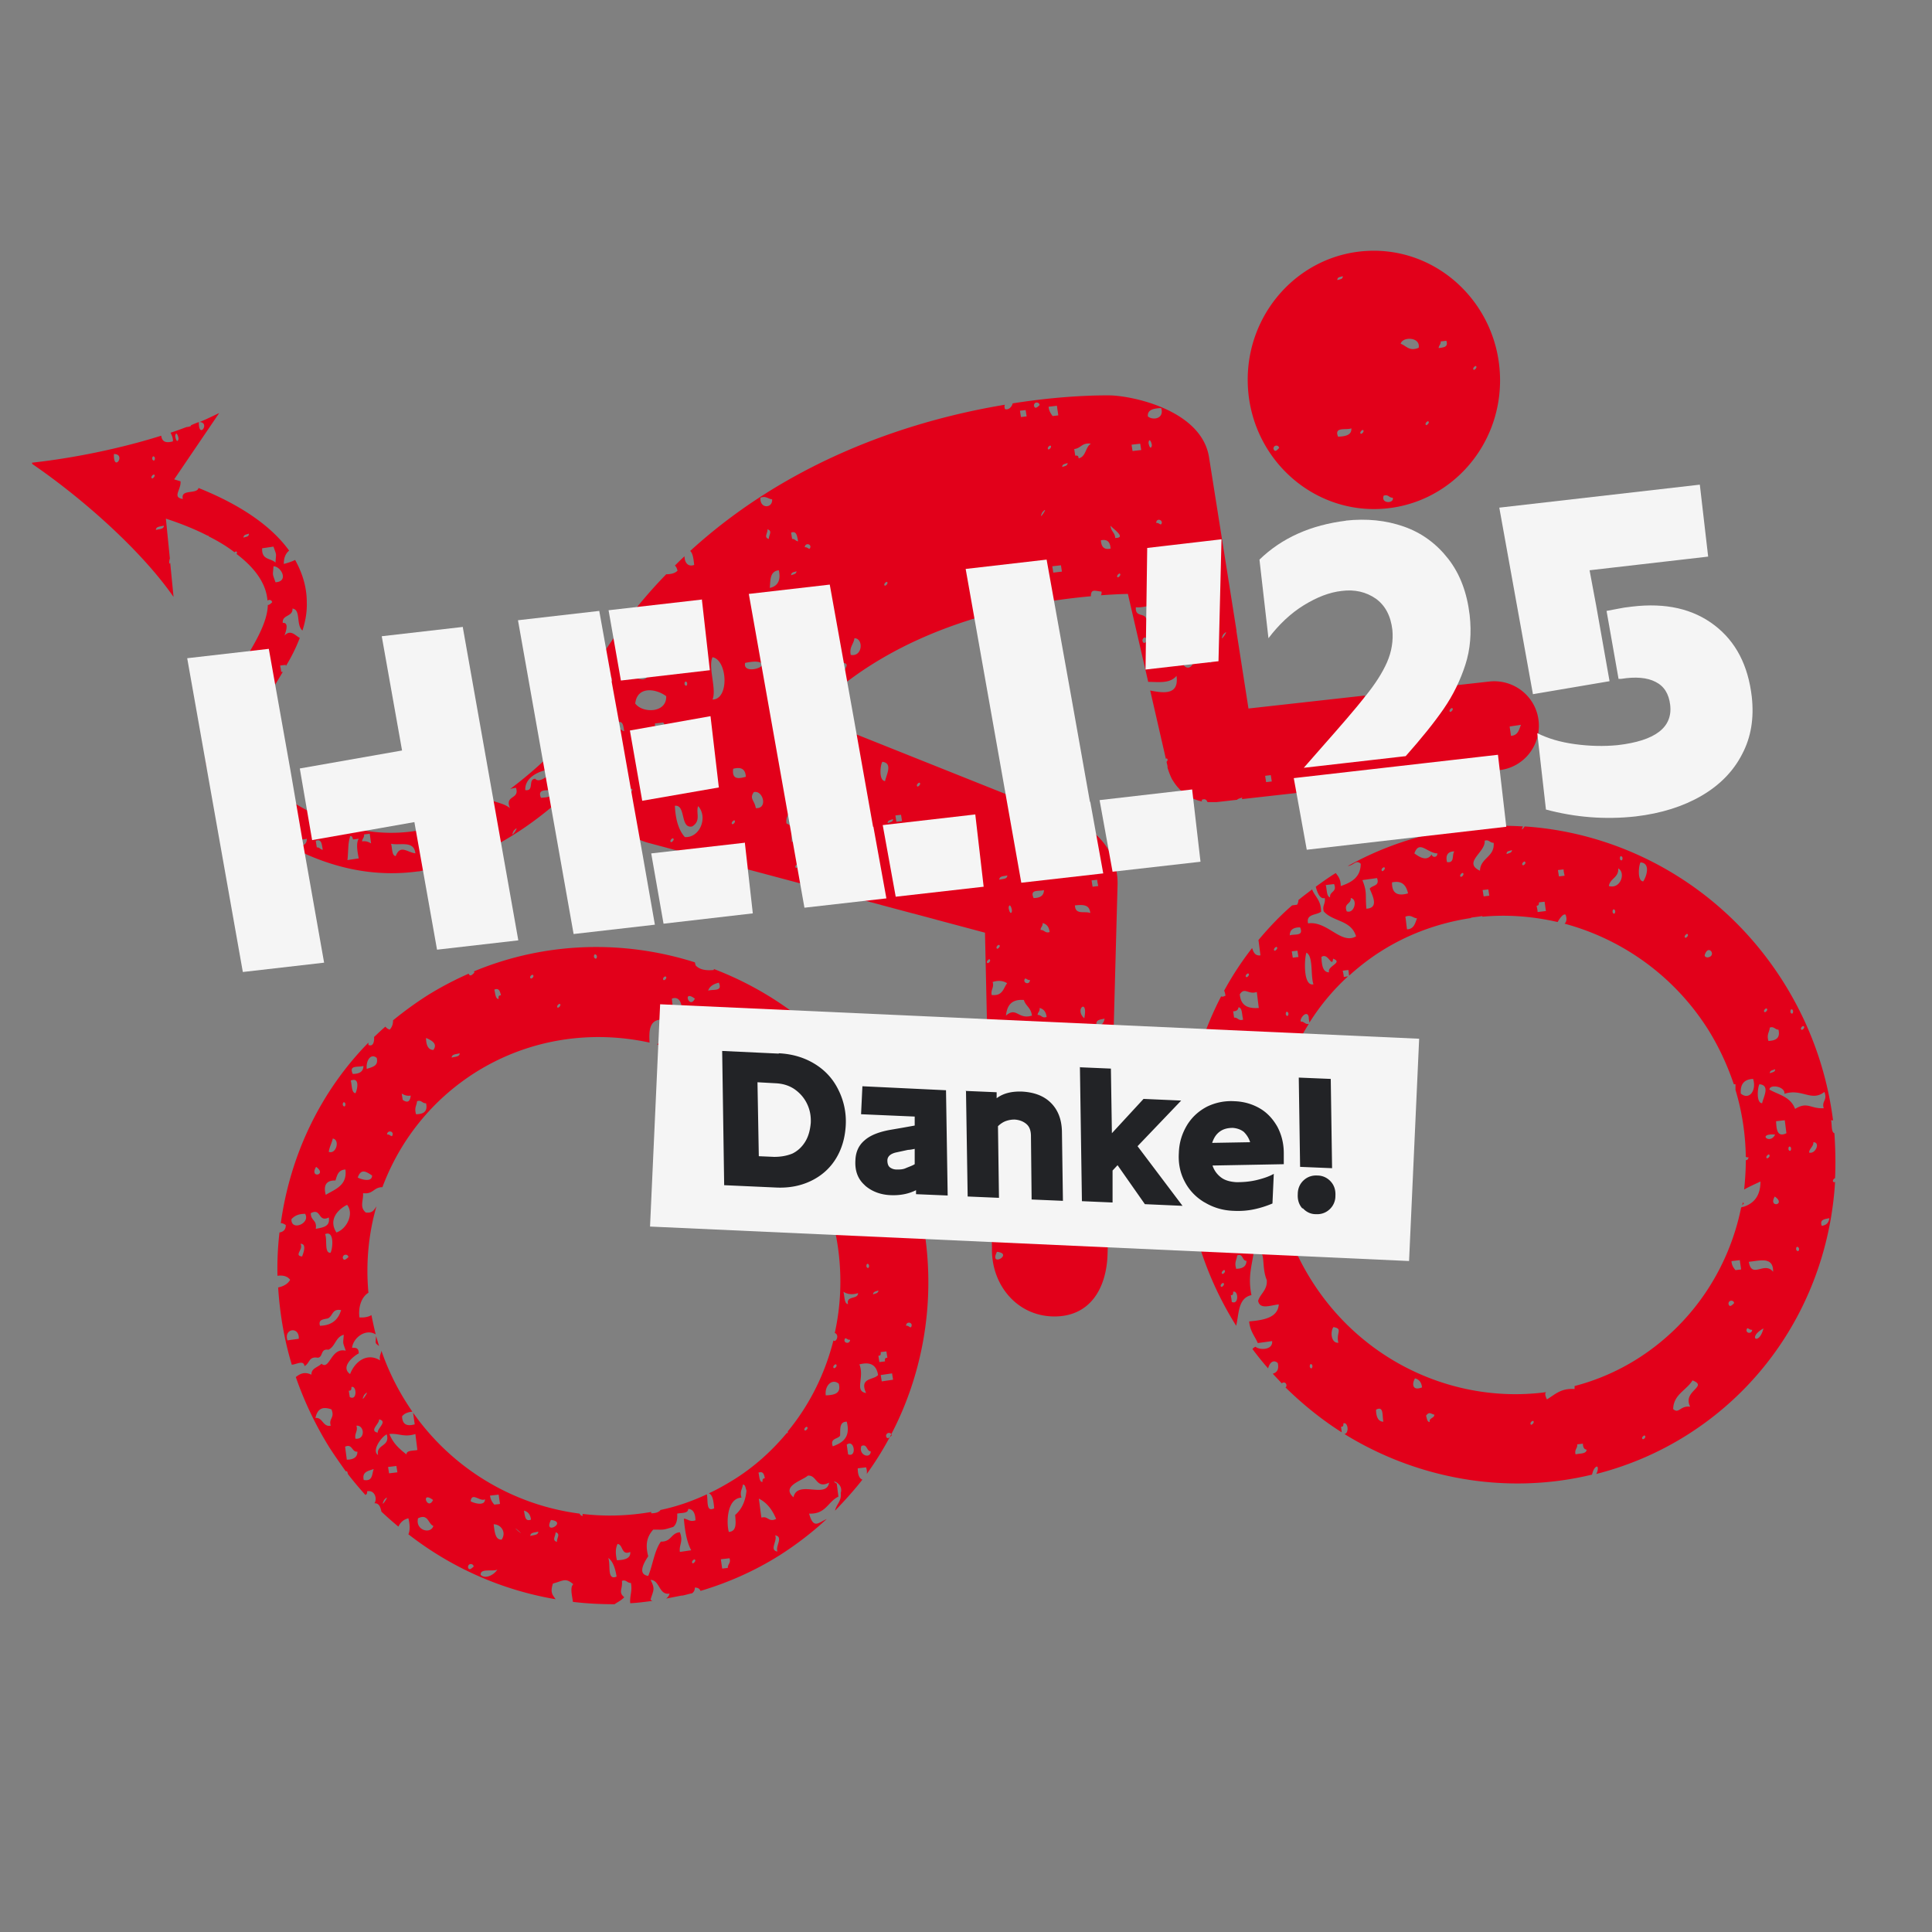 <?xml version="1.0" encoding="UTF-8"?>
<svg xmlns="http://www.w3.org/2000/svg" xmlns:v="https://vecta.io/nano" viewBox="0 0 580 580">
  <rect x="0" y="0" width="580" height="580" fill="#808080" stroke="none"/>
  <g fill="#e2001a">
    <path d="M263.5 331.5c-2.4-3.8-4.9-7.3-7.7-10.6h-.2v-.3c-11.3-13.7-25.6-23.7-41.3-29.7v.3c-2.2.2-4.1 0-5.4-1.3-.2-.4-.2-.7-.3-1-21.4-6.8-44.9-6.2-66.3 2.7 0 .1.1.2.1.4-.7.7-1.3 1.3-1.7.3-4.3 1.9-8.5 4.1-12.5 6.6-3.6 2.3-7 4.8-10.2 7.4 0 1-.2 1.9-1 2.8-.6-.2-1-.5-1.3-.9-1.2 1-2.3 2.1-3.4 3.1.1 1.5-.3 3-1.7 2.4v-.7c-14.6 14.9-23.5 34-26.3 54.2.5 0 1 .2 1.5.6 0 1.3-.7 2-1.9 2.2a93.58 93.58 0 0 0-.6 13c1.4-.2 2.9 0 3.8 1.2-.7 1.3-2.1 2-3.6 2.3.5 7.8 1.8 15.6 4.1 23.2 1.4-.1 3.6-1.5 3.8.4 1.6-.7 1.2-3 4-2.5 1.7-.2.7-2.8 3.2-2.4 2.1-1 2.1-3.8 4.6-4.5-.2 3-.4 1.9.6 4.8-4.5-1.1-4.8 6-7.3 3.9-1 1.1-3.1 1.3-3 3.3-2.1-1-3.4-.3-4.7.7 2.5 7.2 5.8 14.2 10 21 1.6 2.5 3.3 4.9 5 7.3h.4l.3.9c1.7 2.2 3.4 4.2 5.2 6.2.4-.2.6-.5.5-1.1 2.4-.5 3.1 2.4 2.2 3.6 1.3-.1 1.8 1 2.1 2.5a102.83 102.83 0 0 0 5.1 4.5c.6-1.2 1.4-2.1 3-2.5.5 2 .5 3.7 0 4.8 13.1 10.2 28.3 16.8 44.2 19.5-.9-1.3-1.7-2-.8-4.7 3.2-.9 3.8-1.8 6.1.2-1 .9-.4 3.2-.1 5.3 4.2.5 8.3.7 12.5.7 1-.7 2.1-1.2 2.9-2.1-1.9-1.6-.4-2.4-.7-4.9 1.3-.5 1.6.7 2.7.6.5 2.5-.4 3.8-.2 6.1 2.2-.1 4.4-.4 6.7-.7-.2 0-.4-.2-.6-.4.8-2.7 1.5-3.1 0-5.9 2.8 0 2.5 4.7 5.7 4.1-.1.6-.5 1.1-1 1.5l4.6-.9h.3c1-.2 1.9-.5 2.9-.7.5-.4.8-.9.8-1.7 1.1 0 1.5.5 1.7 1 8.1-2.4 16.1-5.9 23.6-10.6 5.2-3.3 10-7 14.3-11-2.6 1.2-4 3.1-5.3-1.6 5.1.2 5.6-3.6 8.8-5.1l-.5-3.9c-2.6-1.4 2.2-.4 1.2 2.8.3 2.5-1.3 3.3-1.7 5.3 2.9-3 5.7-6.1 8.2-9.3-1-.4-1.4-1.6-1.4-3.4l2.5-.3c.3.9.3 1.5.2 2 22.8-31.5 25.4-75.5 2.9-111.2zM89.7 401.9c-1.1.2-2.3.3-3.4.5-1.2-3.6 3.6-4.3 3.4-.5zm9.6 26.1c-2.4.5-2.4-2.6-4.6-2.3.6-2.9 2.2-3.5 4.8-2.6 1.1 2.6-.9 2.7-.2 4.9zm155-97.1c2.1-.9 3.1 0 3 2.5-.9-.9-3.2 0-3-2.5zm-.8 6.9c2.6-.3 5.5-1.3 5.5 2.2-2.1-.1-1.6 2-4.1 1.6-.1-1.8-1.3-1.9-1.4-3.8zm10.9 68.1l1.7-.2.3 1.9c-.8 0-.8.5-.7 1.1l-1.7.2-.3-1.9c.8 0 .7-.5.7-1.1zm-4.3-25.8c0-1.1.8-.7.8-.1 0 1.1-.8.6-.8.1zm2 8.5c0-.9.9-.9 1.6-1.2 0 .9-1 .9-1.6 1.2zm-16.5-71.2c.7 0 .7-.5.7-1.1 1.6-.6 1.8 4.2-.5 3l-.3-1.9zm2 8.5l2.5-.3c.2 2.5-.7 3.9-2.9 4.3-.3-1.7.8-2.2.3-4zm7 65.6c-1.2-.1-1-2.3-1.4-3.7 1.1.7 2.5 1 4.4.4 0 2-3.7.7-3 3.3zM246 333c-1.5 0-2.2-1.4-2.2-3.6 1.8.4 3.8 1.4 2.2 3.6zm-5.5-2.2c-.7-2 1-2 2.3-2.3-.2 1.3-.8 2.2-2.3 2.3zm3.2 4.5l.3 1.9-1.7.2-.3-1.9 1.7-.2zm-1.8 6.1c-2.7 3.8-4.7-2 0 0h0zm-.5-16.6c0-.8.7-1.1.6-2 .7 0 1 .8 1.8.7 0 .8-.7 1.1-.6 2.1-.7-.1-1-.9-1.8-.8zm-4.9-17c.5.4-.5 1.3-.7 1-.5-.4.4-1.3.7-1zm.2 7.9c2.7-.3 6.4-1.9 6.3 2.1-2.3.2-1.5 1.8-3.4.5 0-2.4-3.8 1-2.9-2.5zm-2.1 10c.7.4 1.5.8 2.7.6.7 3.1-1.6 5.4-3.9 3.4-.2-1.9 2.2-1.5 1.2-4zm-1.8-6.6c.5.4-.5 1.3-.7 1-.5-.4.4-1.3.7-1zm-3.6 11.2c-2-2.8 4.4 4.5 0 0h0zm-5.7-9.9c1.3-.5 1.6.7 2.7.6 0 .8-.7 1.1-.6 2l-1.7.2-.4-2.8zm-7.7-25.4c1.2 2.8-1.7 1.9-3.2 2.4.4-1.3 1.6-2 3.2-2.4zm3.3 25c-1.8-.5-3.9-2.4-2.4-4.6 1.9 0 2.1 2.2 2.4 4.6zm-10.5-20.2c-1.6 3.4-3.9-2.9 0 0h0zm-6.9 0c2.8-1.1 3.5 3 2.4 4.6-1.9 0-2.2-2.2-2.4-4.6zm-1.8-6.6c.5.4-.5 1.3-.7 1-.5-.4.4-1.3.7-1zm-20.7-6.1c0 1.1-.8.7-.9.1 0-1.1.8-.7.9-.1zm-11.1 14.3c.5.4-.5 1.3-.7 1.1-.5-.5.5-1.3.7-1.1zm-8.1-8.7c.5.4-.4 1.3-.7 1-.5-.4.4-1.3.7-1zm-9.6 6.1c-.8 0-.8.5-.7 1.1-1 0-1-1.7-1.3-2.8 1.4-.6 1.7.5 2 1.7zM138 316.2c0 1.1-1.4 1-2.4 1.3 0-1.1 1.5-1 2.4-1.3zm-10.1-4.6c1.6.7 3.6 1.7 2.2 3.6-1.5 0-2.2-1.4-2.2-3.6zm-2.7 19c1.3-.5 1.6.7 2.7.6.6 2.5-.8 3.3-3 3.3-.6-2 .2-2.6.3-3.9zm-4.6-2.3c.7.4 1.5.8 2.7.6-.2 2-1.1 2.2-2.4 1.3l-.3-1.9zm-2.7 12.1c-.2 1.5-.7 0-1.7.2 0-1.2 1.6-1.2 1.7-.2zm-4.8-22.8c.6 2.5-1.4 2.7-3 3.3-.3-2.6 1.3-4.8 3-3.3zm-4 2.4c0 1.7-1.2 2.4-3.2 2.4-1.3-2.8 1.7-1.9 3.2-2.4zm-2.4 8.2c-1.2-.2-1-2.3-1.4-3.8 2.9-1.2 1.9 3 1.4 3.8zm5 24.7c0 2.3-3.7 1-4.3.6 1-2.8 2.5-1.8 4.3-.6zm-8-21.4c0 1.1-.8.6-.8.1 0-1.1.8-.7.8-.1zm-3.8 10.3c2.2.3 1.1 4.8-1.2 4 .2-1.5.9-2.6 1.2-4zm.8 12.6c.5-1.5.8-3.2 3-3.3.6 4.8-3.1 5.9-5.9 7.6-.8-2.9.2-4.4 2.9-4.3zm.3 15.6c-2.4-3.7.2-6.8 3.2-8.3 2.2 2.8-.2 7.3-3.2 8.3zm3.6 7.4c-.7.6-1.4 1.3-1.7.2 0-1.2 1.6-1.2 1.7-.2zm-7-6.9c3-1.3 2.2 4.9 1.6 5.6-1.9.1-.9-4-1.6-5.6zm-2.7-20.2c3.5 2.5-2.2 3.6 0 0h0zm-1.6 13.9c3.2-1.7 2.1 2.9 5.4 1.3.5 2.7-1.7 3-3.9 3.4.4-2.8-1.5-2.3-1.5-4.7zm-2.6 13c-2.6-.3.5-2.1-.5-3.8 2.1-.1.7 3.2.5 3.8zM87.5 366c.9-1 2.1-1.6 4.1-1.6 1.7 2.9-4.3 5.3-4.1 1.6zm8.6 32.1c-.7-2 1-2 2.3-2.3 1.6-.7 1.2-3 4-2.5-.8 2.7-2.6 4.6-6.3 4.7zm8.7 19.4c.7 0 .7-.5.7-1.1 1.6-.6 1.8 4.3-.5 3l-.3-1.9zm-.7 20.6l-.5-3.8c2.2-1 2 1.7 3.7 1.5 0 1.7-1.2 2.4-3.2 2.4zm2.6-6.2c-.3-1.7.8-2.2.3-3.9 2.5-.2 2.7 4.3-.3 3.9zm2.5 12.4c-.6-2.5 1.4-2.7 3-3.3-.6 1.5-.2 3.8-3 3.3zm.1-25.5c2.5-2.7-1.6 3.5 0 0h0zm6.8 11.8c1.1 3.8-3.3 2.9-2.6 6.2-2-1.2.9-5.4 2.6-6.2zm-2.3-4.5c2.7.6-.6 2.7-.4 4-2.7-.6.6-2.7.4-4zm1.5 24.2c2.5-2.7-1.6 3.5 0 0h0zm4-8.3l-2.5.3-.3-1.9 2.5-.3.3 1.9zm2.8-5.3c-2-1.6-4-3.2-5.2-6.2 2.8-.3 4.4 1.1 7.8 0l.6 4.8c-1.3.3-3.3 0-3.3 1.4zm3.4 19.1c3.1-1.5 3 1.7 4.6 2.3-.8 2.6-5.5 1.3-4.6-2.3zm4.5-5.5c-1.6 3.4-3.9-2.9 0 0h0zm10.5 20.2c0-1.3 1.6-1.2 1.7-.2-.7.6-1.4 1.3-1.7.2zm3.8 2.3c-.2-2.1 3.6-.9 5-1.6-.9 1.5-3.5 3-5 1.6zm-3-22.1c.3-2.9 2.8.2 4.3-.6 0 2.3-3.7 1-4.3.6zm9.3 11.5c-1.9.1-2.1-2.2-2.4-4.6 2.2 0 3.9 2.4 2.4 4.6zm-3.5-13.2l2.6-.3.4 2.8-1.7.2c-.6-.7-1.1-1.4-1.3-2.7zm8.4 10.6c-2.7-2.6 2.9 2.3 0 0h0zm1.8-6.1c1.1.3 1.9 1 2.1 2.7-1.8.7-1.8-1.1-2.1-2.7zm1.9 7.6c0-1.1 1.4-1 2.4-1.3 0 1.1-1.4 1-2.4 1.3zm8 1.8c-1.6-.5-.4-1.7-.4-2.9 1.6.5.3 1.7.4 2.9zm-1.8-6.6c5.2.6-2.5 4.9 0 0h0zm17.2 11.4c1.4 1 2.1 3.1 2.5 5.6-3 1.3-1.7-3.6-2.5-5.6zm2.6.7c-.5-2.2-.4-3.7.2-4.9 1.7.2 1.1 3.6 3.8 2.4.2 2.1-1.9 2.4-4 2.5zm22.7.9c-.5-.5.4-1.3.7-1.1.5.4-.5 1.3-.7 1.1zm.9-12.9c-1.7.6-2.3-.4-3.5-.5.3 3.7.9 7.1 2.2 9.5l-3.4.5c-.3-2.2 1.1-3 0-5.9-2.7.2-2.5 2.9-5.7 2.8-2 2.8-2.4 7-3.8 10.3-3.5-.5-1-4.4 0-5.9-1.1-4.1 0-6.3 1.5-8 3.5 0 2.6.2 6-.8 1-.8 1.3-2.2 1.2-4 1.3-.3 3.3 0 3.3-1.4 1.5 0 2.2 1.4 2.2 3.7zm9.7 14.3l-1.7.2-.4-2.8 2.6-.3c.5 1.5-.6 1.7-.5 3zm2.2-15.9c.2 2.5.5 4.9-1.9 5.1-.7-2.2-.8-10.1 3.8-10.3-.6-1.9.3-2.6.4-3.9.8-.1.8 1.1 1.1 1.8-.3 3.1-1.4 5.6-3.4 7.3zm7.9.9c-.3-1.9-.5-3.9-.8-5.8 2.3 1.1 4 3.2 5.2 6.1-2.3 1.1-2.4-1-4.4-.4zm-.9-13.6c1.4-.5 1.7.5 1.9 1.7-.7 0-.7.5-.7 1.1-1 0-.9-1.7-1.2-2.8zm5.7 23.7c-2.6-.5.1-3.2-.7-4.9 2.6.5 0 3.2.7 4.9zm4.8-16.3c-3.8-3.4 2.7-5 4.3-6.5 2.8-.3 2.4 4.1 6.4 2.1-.8 5-9.5-1-10.7 4.4zm4.1-21.1c.5.4-.5 1.3-.7 1-.5-.4.5-1.3.7-1zm7.7 5.8c-.9-2.5 1.5-2.1 2.2-3.2.1-1.9-.3-4.2 2-4.2 1.2 4.7-1.2 6.3-4.2 7.4zm1.8-18.8c.8 3-1.4 3.4-3.9 3.5-.4-2.9 1.9-5.2 3.9-3.5zm-.8-5.8c.5.5-.4 1.3-.7 1.1-.5-.4.4-1.3.7-1.1zm3.6 27l-.4-2.9c2.3-1.8 3.1 4 .4 2.9zm-3.9-36.4c1.4.7.2 3-.5 2.2-2.5 9.9-7.1 19.3-13.7 27.3v.5h-.3c-4.6 5.5-10 10.4-16.4 14.3-2.3 1.4-4.6 2.7-7 3.8 1.2.5 1.4 2.4 1.6 4.5-2.5 1.3-1.8-2.3-2.2-4.2-4.5 2.1-9.1 3.7-13.9 4.7-.5.7-1.5 1-2.8 1v-.4c-6.9 1.2-13.8 1.4-20.6.6v.6c-.4 0-.7-.3-.9-.7-19.4-2.5-37.8-13-50-30.3l.5 3.5c-2.2.6-3.7.2-3.8-2.4.6-.8 1.7-1.3 3.1-1.4-.7-1-1.4-2.1-2.1-3.2-3-4.8-5.4-9.9-7.2-15.1-.1.9-.7 1.5-.4 2.9-3.8-2.4-7.5.2-9 4.1-3-2.1 1-5.4 2.6-6.2 0-1.7-.9-1.7-2-1.7.3-2.9 4-5.9 7.1-4-.5-1.9-.9-3.9-1.3-5.8-.8.5-2 .8-3.6.7-.4-3.3.7-6.2 2.7-7.4-.8-8.8 0-17.6 2.4-25.9-.7.9-1.1 2.1-3.2 1.8-1.9-1.6-.7-3.5-.8-5.8 3.1.4 3.1-1.8 5.8-1.8 5.2-13.9 14.7-26.1 28-34.5 16.1-10.1 34.8-12.7 52.2-8.9-.2-3.6-.1-7.1 4-6.9-.9 3 .5 5.1 1.2 8.3 2.1.6 4.2 1.3 6.2 2.2 0-.5.6-1 .8-.8.4.3 0 .8-.4 1 1.9.8 3.9 1.7 5.7 2.6 0-.1.1-.3.2-.5 1.8-.7 2.8.8 2.7 2.1a73.92 73.92 0 0 1 25.5 24.6c.9 1.4 1.7 2.8 2.5 4.3.6.3 1 .6 1.4.9-.1.3-.3.6-.4.9 7.8 15.5 9.7 32.7 6.2 48.5zm2.8 2.2c.2-1.4.8 0 1.7-.2 0 1.2-1.6 1.2-1.7.2zm5.1 31.7c1.8-.8 1.5 1.6 2.8 1.6 0 2.4-3.8 1.2-2.8-1.6zm1.4-15.9c-3.6-.6-.4-4.6-2-8.6 3.1-.8 5.1 0 5.6 3.2-1.4 1.6-5.7.7-3.6 5.4zm6 12.9c0-1.2 1.6-1.2 1.7-.2-.7.7-1.4 1.4-1.7.2zm2.1-16.9l-3.4.5-.3-1.9 3.4-.5.3 1.9zm-7.5-43c.8-2.4 3.4-3.3 5.5-4.7.4 3.6-1.9 4.6-5.5 4.7zm2-17c0-.8.8-1 .6-2 1.1.3 1.9 1 2.1 2.7-1.3.5-1.6-.7-2.7-.6zM272 398c0-1.2 1.6-1.2 1.7-.2-.2 1.5-.8 0-1.7.2zm-8.4-49.7c-.7-2.6 3-1.4 3-3.4 2.3 1.5-.7 5-3 3.4zm7.7 12.6c-.5-.4.5-1.3.7-1 .5.4-.4 1.3-.7 1z"></path>
    <path d="M9.7 139.3c14.9 10.2 32.6 25.8 42.4 39.9l-1-10.2c-.1 0-.2.2-.3.3 0-.6 0-1.1.2-1.6l-1.2-12c4.3 1.4 8.6 3.1 12.5 5.1h.3v.2c2.8 1.4 5.5 3 7.8 4.8.2-.2.5-.3.6-.2.2.2.2.4 0 .7 5.3 4 8.9 8.7 9.3 14 .5-.4 1.3-.2 1.4.5-.5.5-1 .9-1.3.8-.1 5.6-4.4 12.4-8.5 19-.5.8-1 1.7-1.6 2.5.5-.3 1.3-.5 2.2-.5 0 1.7-1.2 2.4-3.2 2.4v-.5c-7.3 11.9-14.2 27 3 40.1 18.1 13.8 35.5 19.4 53.2 17 .4 0 .8-.1 1.2-.2 4.1-.6 8.1-1.7 12.2-3.1 0-.3-.1-.6-.3-1a4.54 4.54 0 0 1 2.6 0c10.6-4.3 21.2-11.4 31.7-21.6 1.1 2.3 2.5 4.4 4.2 6.3 3.5 5 13.7 10.1 17.8 11.1L295.7 280l2.1 94.6c-.3 10.9 7.3 20.3 18.2 20.6s16.2-8 16.5-18.8l3-110.8c.2-7.6-4.1-14.8-11.2-18.2 0 .4 0 1-.4 1.6l-1.7.2-.3-1.9c.6 0 .7-.2.7-.7l-1.1-.4-78.6-31.4c26.3-27.6 65.4-34.1 84.6-35.8 0-2.3 1.2-1.6 3.2-1.4 0 .5 0 .8-.2 1.1 4.3-.3 7.2-.4 8.1-.4l6.1 26.4c3.1 0 6.5.6 8.5-1.8.8 5.8-3.8 5.2-7.9 4.4l4.7 20.5c.2-.1.3-.2.4 0 .3.3 0 .7-.2.9l.3 1.3v.5c.4 1.2.8 2.4 1.4 3.5a1.44 1.44 0 0 0 .2.3c1.9 3.2 5 5.5 8.7 6.3v-.5c1-.4 1.4 0 1.7.7h2.7l6.2-.7c.3-.4 1-.4 1.5-.7 0 .2 0 .4-.1.5l34.8-3.9c-.2 0-.3 0-.6-.2l-.3-1.9c.7 0 .7-.5.7-1.1 1.3-.5 1.7 2.6.5 3.1l42.2-4.7c7.4-.8 12.6-7.5 11.8-14.8-.8-7.4-7.5-12.6-14.8-11.8l-33.1 3.7c-.7 1.6-2.2 2.4-4.4 2.7-.2-.8 0-1.6.2-2.2l-35 3.9-3.6-23.1v-.3l-8.3-52.4c-2.6-14-23.3-18.1-29.7-18.2-1.4 0-12.8-.2-29.2 2.4-.2 1-1.2 2.1-2.3 1.7-.2-.6-.2-1 0-1.3-26 4.3-63.4 15.5-94.5 43.9.8.7 1 2.4 1.2 4.2-2 .7-2.9-.9-2.9-2.6-1 .9-1.9 1.8-2.9 2.8.4.3.6.8.8 1.5-.7.8-2 1.1-3.4 1.1-7.4 7.6-14.3 16.4-20.5 26.3.2 0 .4.1.7.1 0 .8-.7 1.1-.6 2.1-.4 0-.7-.4-1.1-.6-1.5 2.4-2.9 4.9-4.2 7.4-2.4 4.4-3.7 9-4 13.7-5.9 6.3-11.7 11.4-17.2 15.5.5-.2 1.1-.3 1.8-.4 1.2 3.6-3.5 2.1-1.8 6.1-1.5-1.2-3.5-1.6-5.3-2.2-29.3 18.4-52.2 6.9-68.3-5.4-.4-.3-.8-.6-1.1-.9v.8c-.4 0-1 .2-1.6.2l-.3-1.9h.8c-6.8-6.7-3.9-13 4.5-26.4 1.1-1.7 2.1-3.4 3.1-5.1h-.5c0-.6-.2-1.2-.3-1.9l1.7-.2v.4c1.7-2.8 3.1-5.6 4.2-8.5-1.3-.6-2.7-2.7-4.6-.7.2-.6 1.6-4-.5-3.8-.3-2.5 3.1-1.8 2.9-4.3 2.6.3 1 4.9 3 6.6.9-2.8 1.4-5.6 1.3-8.5 0-4.7-1.4-8.9-3.5-12.7-1 .5-2.2.9-3.4 1.2 0-1.8.5-3.1 1.6-4-6.5-9-17.7-15-27.2-18.8-.5 2-5.5.2-4.7 3.3-3.3-.5-.5-2.7-.7-5.3-.7-.2-1.3-.4-1.9-.6L65.8 124c-1.9.9-3.9 1.9-5.9 2.7 3.3.1-.3 5.4-.2 0-.8.3-1.6.6-2.4 1v.2c-.5.2-1 .3-1.3.3-1.6.6-3.2 1.2-4.8 1.7.4.8.8 1.7.7 2.6-2.5.7-3.3-.2-3.5-1.7-12.7 4-26.9 6.8-38.8 8.1zm58.6 96.1c-.2-2.4.7-3.9 2.9-4.3.8 3-.2 4.4-2.9 4.3zm231 140.4c5.2.6-2.5 4.9 0 0h0zm28.4-111.5l1.7-.2c0 .7.2 1.3.3 1.9l-1.7.2-.3-1.9zm1.6 43.8c-.7-2 1-2 2.3-2.3-.2 1.2-.8 2.1-2.3 2.3zm-6.6-36.3c2.2-.2 4.4-.4 4.6 2.3-1.6-.7-4.5.7-4.6-2.3zm2.8 33.9c-3.1-2.8 1.3-6.2 0 0h0zm.5 16.6c1.1-.1 2.3-.3 3.4-.5 0 1.1.4 1.7 1.1 1.8-.1 1.9-5.7 2.5-4.5-1.3zm-22.6 12.8c-.5-.7-1.1-1.5-1.2-2.8.7-.9 1.8-1.3 3.3-1.4.6 2.5.2 4.2-2 4.2zm3.6-5.4c-.2 1.5-.9.2-1-.9.2-1.5.9-.2 1 .9zm.8-7c-1.1 1.6-4.4.7-4.6-2.3 1.7-2.4 4.5-.8 4.6 2.3zm8.9 27.2c0-.9.9-.8 1.6-1.2 0 .9-.9.8-1.6 1.2zm1.6-13.8c-1.5.3-2-1-3.5-.5-.2-2.8 3.7-2.8 3.5.5zm.1-11.8c-.5-.4.5-1.3.7-1 .5.4-.4 1.3-.7 1zm-6-45.2c0-.8.7-1 .6-2 1.1.3 1.9 1 2.1 2.7-1.3.5-1.6-.7-2.7-.6zm1-11.9c0 1.7-1.2 2.4-3.1 2.4-1.3-2.8 1.7-1.9 3.1-2.4zm-1.3 35.4c1.1.3 1.9 1 2.1 2.7-1.4.5-1.6-.7-2.7-.6 0-.8.7-1 .6-2zm1 14.5c1.1-.2 2.3-.3 3.4-.5 0 .7.2 1.3.3 1.9l-3.4.5-.3-1.9zm.7 4.8c-.8 0-.7.5-.7 1.1l-1.7.2-.3-1.9c.8 0 .8-.5.7-1.1l1.7-.2.3 1.9zm-4.6-27.7c0 1.3-1.6 1.2-1.7.2.2-1.4.8 0 1.7-.2zm-6.8-31.4c0 1.2-1.4 1-2.4 1.3 0-1.2 1.4-1 2.4-1.3zm1.4 10.6c-.2 1.5-.9.2-1-.9.2-1.5.9-.2 1 .9zm3.6 26.9c.6 1.8 2.1 2.2 2.4 4.6-4.2 1.3-4.6-2.8-7.8 0 .3-2.9 1.5-5 5.4-4.7zm-7.4-16.6c.5.4-.5 1.3-.7 1.1-.5-.5.4-1.3.7-1.1zm2.4 11.4c-1.2 1.5-1.3 4-4.7 3.6-.3-1.7.8-2.2.3-3.9 1.9-.6 3.3-.3 4.4.4zm-5.3-7.1c.5.5-.4 1.3-.7 1.1-.5-.4.5-1.3.7-1.1zm156.1-69.9l3.4-.5c-.6 1.5-.9 3.2-3 3.3-.1-1-.3-1.9-.4-2.9zm-17.2-5.5c.5.4-.5 1.3-.7 1.1-.5-.4.4-1.3.7-1.1zm-8.3-3.8l2.6-.3c0 .6.2 1.3.3 1.9l-2.6.3c0-.6-.2-1.3-.3-1.9zm-12.6 9.5c3 .3 1 2.8.6 4.8-2 0-1.1-4.2-.6-4.8zm-.5 8.9c-.3 1.5-.9.2-1-.8.3-1.6.9-.2 1 .8zm-34.8 5.7l1.7-.2.3 1.9-1.7.2-.3-1.9zm-12.6-42.4c2.6-2.7-1.6 3.5 0 0h0zm-4.2-5.3c0 .9-.9.9-1.6 1.2-.1-.9.9-.9 1.6-1.2zm.9 12.6c.5.4-.5 1.3-.7 1.1-.5-.4.4-1.3.7-1.1zm-19.8-5.2c-.8 1.1-1.4-.3-1-.8.7-1.1 1.4.2 1 .8zm11.4 7.3c-.6-2.5.8-3.3 3-3.3.3 2.6-1.3 4.9-3 3.3zm-6.9-77.4c1 3.2-2.5 3.8-4 2.5-.2-2.1 1.9-2.4 4-2.5zm-3.8 10.4c.2-1.6.9-.2 1 .8-.3 1.5-.9.2-1-.8zm4 23.9c-.2 1.4-.8 0-1.7.2 0-1.3 1.5-1.2 1.7-.2zm.7 11.6c3.6.2 1.2 5.9-1.3 3.1.1-1.3 1.3-1.7 1.3-3.1zm-9.8-34.9l2.6-.3.3 1.9-2.6.3-.3-1.9zm1.3 48.8c4.3.5 12.4-4.6 12.4 2.2-1.6-.6-2.8-2-4.6-2.3-3.1-.1-1.6 3.7-4.7 3.5-.6-1.8-3.4-.3-3.1-3.5zm-7.6-24.5c.6.9 5 3.7 1.4 3.7-.1-1.7-1.3-1.9-1.4-3.7zm2.8 14.4c.5.4-.5 1.3-.7 1.1-.5-.4.5-1.3.7-1.1zm-2.8-7.5c-1.8.4-2.8-.4-2.9-2.5 1.8-.4 2.8.4 2.9 2.5zm-10.9-29.9c2-.2 2.3-2 5-1.6-1.7 1-1.4 3.9-3.7 4.4 0-.8-.4-.9-1-.8l-.3-1.9zm-3.6 5.4c-.1-.9.9-.9 1.6-1.2 0 .9-.9.9-1.6 1.2zm-1.6-18.4c.1 1 .3 1.9.4 2.9l-1.7.2c-.5-.7-1.1-1.5-1.2-2.8l2.6-.3zm-1.9 12c.5.4-.5 1.3-.7 1.1-.5-.4.4-1.3.7-1.1zm3.4 37.8l-2.6.3-.3-1.9 2.6-.3.3 1.9zm-6.7-50c-.7.7-1.4 1.3-1.7.2 0-1.3 1.6-1.2 1.7-.2zm.8 32.2c2.5-2.7-1.6 3.5 0 0h0zm-6.7-30.5l1.7-.2.3 1.9-1.7.2-.3-1.9zm1.6 50.7c.5.5-.5 1.3-.7 1.1-.5-.5.4-1.3.7-1.1zm-41.5.7c.5.4-.5 1.3-.7 1.1-.5-.4.5-1.3.7-1.1zm-9.8 16.9c2.8 0 2.5 5.7-1.1 5-.5-2.4.9-3.2 1.1-5zm-3.4 7.4c2.6.3-.5 2.2.5 3.8-2.2.1-.7-3.2-.5-3.8zm-9.8-34.9c-.2 1.4-.8 0-1.7.2 0-1.2 1.6-1.2 1.7-.2zm3.3 44.5l-1.7.2-.3-1.9 1.7-.2.3 1.9zm-9.1-48.7c1.7-.7 1.8 1.2 2.1 2.6-.7 0-1-.8-1.8-.7l-.3-1.9zm1.6 11.6c0 .9-1 .9-1.6 1.2 0-1 .9-.9 1.6-1.2zm-19.3 75.9c-.5-.4.5-1.3.7-1.1.5.4-.4 1.3-.7 1.1zm19.1 13.1c-.5-.4.4-1.3.7-1 .5.4-.5 1.3-.7 1zm6.5 4.1c-.5-.4.5-1.3.7-1 .5.4-.4 1.3-.7 1zm21.1-17.5c-.1-.9.9-.9 1.6-1.2 0 .9-.9.9-1.6 1.2zm9.6-12.1c.5.4-.5 1.3-.7 1.1-.5-.4.4-1.3.7-1.1zm-.6 27.5c.5.5-.4 1.3-.7 1.1-.5-.4.4-1.3.7-1.1zm-6.7-17.7l1.7-.2.3 1.9-1.7.2-.3-1.9zm-3.9-16.1c3.2.4 1.2 3.9.8 5.8-2-.2-1.4-5-.8-5.8zm-17.8-3.5c-.2 1.2-.8 2.1-2.3 2.2-.7-2 1-2 2.3-2.2zm.5 23.4c.6 3.1-.4 4.7-2.8 5.2-1.1-1-1.4-3.3-1.6-5.6 2-.7 2.1 1.5 4.4.4zm-8.8-39.9c0-.9 1-.9 1.6-1.2 0 1-.9.9-1.6 1.2zm1.3-10c.5.4-.5 1.3-.7 1.1-.5-.4.4-1.3.7-1.1zm-11.8-49.3c1.7-.6 2.3.4 3.5.5.2 2.8-3.8 2.9-3.5-.5zm2.5 12.4c-1.6-.5-.3-1.7-.4-2.9 1.6.5.4 1.7.4 2.9zm3 9.4c.7 3.1-.4 4.8-2.7 5.3.2-2.4 0-5 2.7-5.3zm1.2 28.2c0 1.1-.8.7-.8.1 0-1.1.8-.6.8-.1zm2.8 40.7c3.8-.6 1 3.8.6 4.8.5 3 2.5 6.4-.7 7.9-.4-3.4 1.1-4.4-1.6-5.6-.4-3.2 2.3-3.6 1.6-7.1zM223.7 199c2.1-.4 4.1-.7 5.2.3.2 1.5-6 2.9-5.2-.3zm2.6 38.8c2.8-.7 4.3 5.1.6 4.8-.4-2.4-2-2.8-.6-4.8zm-2.4-4.6c-2.2.6-4.2.9-3.8-2.4 2.2-.6 3.7-.1 3.8 2.4zm-10-35.9c4.5.8 5.1 12.7 0 12.7 1.3-3.1-1.4-9.7 0-12.7zm-18.8 33.9c0-1 .9-.9 1.6-1.2.1 1-.9.9-1.6 1.2zm6.3 21.6c-.5-.4.4-1.3.7-1.1.5.4-.5 1.3-.7 1.1zm4.9-47.6c0 1.1-.8.6-.8.1 0-1.1.8-.7.8-.1zm-.7 46.1c-1.8-2-2.8-5.1-3-9.4 3.4-.4 1.5 7 5.2 6.2 2.8-1.7 1-4.2 1.8-6.1 3 3.4.5 9.5-3.9 9.3zm-4.7-21.9c0-2.4 3.3-.5 2.8 1.6-1.2-.2-1.6-1.5-2.8-1.6zm6.8-.9c.5.5-.5 1.3-.7 1.1-.5-.5.4-1.3.7-1.1zm-2 4.2l1.7-.2.4 2.9-2.6.3-.3-1.9c.8 0 .7-.5.7-1.1zm-2.3-10.5c.9 2.5-4.1-.2-3.2 2.4-2.3-.7-3.3-3.5-3.6-7.4l2.5-.3c1.4 1.8 1.3 5.7 4.2 5.3zm-12.7-11c.6-5.3 6.2-4.5 9.3-2.2.2 5.1-7.1 5.2-9.3 2.2zm3.5-12.2l.5 3.8c-1.6 2.5-3.4.1-6 .8 1-2.3 1.7-4.8 5.5-4.6zm-5.2 38.9c-.5-.4.5-1.3.7-1.1.5.4-.4 1.3-.7 1.1zm-1.6-18.4c-.7 0-1-.8-1.8-.7l-.3-1.9c1.8-.7 1.8 1.1 2.1 2.6zm-3.9-16.1c.5.5-.4 1.3-.7 1.1-.5-.5.4-1.3.7-1.1zm-9.5 25.7c-.5-.4.5-1.3.7-1.1.5.4-.4 1.3-.7 1.1zm4.4-25.1c0 1.1-.8.7-.8.1 0-1.1.8-.6.8-.1zm2.6 6.6c1.2.1 1 2.3 1.4 3.7-2.7-.3-3 1.4-5 1.6 0-1.1-.4-1.7-1.1-1.8-.9-3.3 4.5-1.2 4.7-3.6zm-8.2 9.9c3.1 0 2.3 4 5.4 1.2.3 2.7-3.3 2.2-5.7 2.7-.6-2 .2-2.6.3-4zm-10.4 19c-1.3-3.1 2.4-1.9 4-2.5.2 2.1-1.9 2.4-4 2.5zm4.9-8.5c-1.8.8-5.2 4.5-6.6 2.8-2.3 0-.2 3.8-3 3.4-.3-4.8 6.8-6.8 9.6-6.2zm-13.1 18.4c2.6-2.7-1.6 3.5 0 0h0zm-5.8 1.7c3.7 0-.2 5.7 0 0h0zm-4.4-.3l1.7-.2.3 1.9-1.7.2-.3-1.9zm-8.8-.8c.7.1.7-.5.7-1.1l1.7-.2.3 1.9c-.7 0-.7.5-.7 1.1l-1.7.2-.3-1.9zm-3.3 7.3c-.4.8-.7 1.7-.5 3l-4.3.6c-.7-3.2 2.5-5.4 4.7-3.6zm-7.1-1.1c-2.6-.3-4.6-2.8-6 .8-1.2-.1-1-2.3-1.4-3.7 2.7.6 6.9-1.1 7.3 2.9zm-15.5-5.7l1.7-.2.4 2.9c-.7-.4-1.5-.8-2.7-.6 0-.8.7-1.1.6-2.1zm-4.3.6c.7-.3.8.3 1 .9l1.7-.2c-.8 1.2-.5 3.5 0 5.9l-3.4.5c.3-2.3.1-5 .8-7zm-10.2 1.3c1.8-.7 1.8 1.2 2.1 2.7-.7 0-1-.8-1.8-.7l-.3-1.9zm-6.1-7c-.2 1.5-.9.2-1-.9.3-1.5.9-.2 1 .9zm3.4 6.4c.1 2.1-1.9 2.4-4 2.5-1.3-3.1 2.4-1.9 4-2.5zm-18.2-52.3c2.3-1.1 2.4 1.1 4.4.4.6 2.5-5.3 4.1-4.4-.4zm8.8-24.7c-1-2.9-.8-1.8-.6-4.8 2.3 0 4.7 4.6.6 4.8zm-4-10.2l3.4-.5c1 2.9.8 1.7.6 4.8-1.4-1.4-4.2-.7-4-4.3zm-4-4.4c.1 1-.9.9-1.6 1.2 0-1 1-.9 1.6-1.2zm-22.1-29.3c.2-1.6.9-.2 1 .8-.3 1.5-.9.2-1-.8zm-6.1 6.7c0 1.1-.8.6-.8.1 0-1.1.8-.7.8-.1zm-.2 4.9c.5.4-.5 1.3-.7 1.1-.5-.4.4-1.3.7-1.1zm2.9 15.3c0 1.1-1.4 1-2.4 1.3 0-1.1 1.4-1 2.4-1.3zm-15-21.5c3.8 0-.2 5.7 0 0h0zm164 176.7c-.4 0-.7.3-.9.6l1.3.3c-.1-.4-.3-.8-.4-.9zm-84.4 91.1l-.9-3c-.2 2.5-.3 2 .9 3z"></path>
    <path d="M477.9 442.8c.2-.7.4-1.5.8-2 1.1-1.4 1.3.3.5 1.7 9.4-2.4 18.5-6.2 27.1-11.6 27.2-17.1 42.8-45.8 44.6-76.1-.2.1-.4.2-.5 0-.4-.3.1-1 .5-1.1.2-4.5.1-9-.2-13.5-1-.3-.7-2.6-1-3.9.2 0 .4 0 .6.1-1.8-14.2-6.6-28.3-14.8-41.4-17.8-28.4-47.3-44.9-77.8-46.9-.5.8-1.2 1.5-.5 0-17.9-1.1-36.1 2.7-52.6 11.9 2-.3 2.4-2 3.9-.7 0 4-2.7 5.6-6 6.7 0-2.1-.8-3-1.5-3.9-.2.1-.3.2-.5.3-1.9 1.2-3.7 2.5-5.5 3.8.5 1.9 1.3 3.8 2.7 3.4.3 1.7-.8 2.2-.3 4 2.8 3.2 8.2 2.5 9.7 7.5-4.5 2.6-8.6-4.7-14.4-3.9-.7-2.9 2.5-2.4 3.9-3.5 0-3.5-1.8-4.4-2.7-6.7-1.4 1.1-2.8 2.1-4.1 3.2 0 .4-.1.9-.4 1.4l-1.5.2c-3.7 3.2-7 6.7-10.1 10.4l.6 4.6c-1.5.2-2.1-.8-2.5-2.2-3.2 4.1-6 8.4-8.4 12.8.2.4.3.9.4 1.5-.6.3-1 .4-1.3.2-15.6 30-15.1 67.6 4.5 98.9.9-3.6.5-8.3 4.6-9.2-1.2-5.8.3-9.3.8-13.8 4 0 1.9 4.7 3.8 9.3.2 3-1.9 4-2.6 6.2.5 2.8 3.8 1.3 6.2 1.1-.3 4-4.5 4.7-8.9 5.1.3 3 1.7 4.4 2.6 6.5l4.3-.6c.3 2.7-3.7 2.8-5 1.7-.4.2-.7.4-.9.7 1.5 2 3.1 4 4.7 5.8.4-1.7 1.6-2.8 2.9-1.6.4 1.9-.2 2.8-1.5 3.2.9 1 1.8 1.9 2.7 2.9.5-.5 1.3-.3 1.4.5 0 .5-.1.6-.3.7 5.2 5.1 10.9 9.7 16.9 13.5l-.2-1.7c.7.1.7-.5.7-1 1.4-.5 1.8 3 .3 3.2 22.2 13.7 49 18.3 74.3 12.2zm-78.5-173.4c-1.2-.1-1-2.3-1.4-3.7l2.5-.3c1 2.5-1.4 2.1-1.2 4zm-38.5 61.9c1.5 0 2.2 1.4 2.2 3.6-2.4 1.3-1.8-2-2.2-3.6zm1.6 18.4c0 1.2-1.6 1.2-1.7.2.2-1.5.7 0 1.7-.2zm0 12.7l1.7-.2.3 1.9-1.7.2-.3-1.9zm4.1 23.9c-.5-.5.4-1.3.7-1.1.5.4-.4 1.3-.7 1.1zm.3-3.9c-.5-.4.5-1.3.7-1.1.5.5-.4 1.3-.7 1.1zm-3.4-31.9c1.1.6 2.5 1 4.4.4.4 1.6-5.3 2.7-4.4-.4zm5.6 15.9c0-1.3 2-1.1 3.3-1.4.4 1.5-.6 1.7-.5 3l-1.7.2c0-1.1-.4-1.7-1.1-1.8zm.7 24.4l-.3-2c.7.1.7-.4.7-1 1.6-.6 1.8 4.2-.5 3zm1.3-10c-.6-1.9.2-2.6.3-3.9 1.8-.8 1.5 1.7 2.8 1.6 0 1.7-1.2 2.4-3.2 2.4zm3.3-7.3c-.1-.9-.3-1.9-.4-2.9 2.3-1.8 3.1 4 .4 2.9zm-1.6-5.6c0-1.7 1.2-2.4 3.2-2.4-.3 2-1.1 4.3-3.2 2.4zm-2.9-8.4c-.2-2.5 2.6-2.3 4.9-2.6.4 2.8-3.5 3.7-4.9 2.6zm-.7-38.1c-.5-.4.4-1.3.7-1.1.5.4-.5 1.3-.7 1.1zM473 436.6c-.4-1.5.6-1.7.5-3l1.7-.2c0 1.1.4 1.7 1.1 1.8 0 1.3-2 1.1-3.3 1.4zm20.1-4.6c-.5-.4.5-1.3.7-1 .5.4-.4 1.3-.7 1zm14.3-9.7c-3-.4-3.4 2.3-5.1.7.1-4.4 4-5.6 5.8-8.6 4.9 1.9-3.1 3.1-.7 7.9zm11.5-30.9c0-1.2 1.6-1.2 1.7-.2-.7.7-1.4 1.4-1.7.2zm.9-12.8l2.5-.3c.1.9.3 1.9.4 2.8l-1.7.2c-.6-.7-1.1-1.4-1.2-2.7zm4.5 20.8c.2-1.4.8 0 1.7-.2 0 1.2-1.6 1.2-1.7.2zm5.1-.6c-1.3 5.3-5 2.8 0 0h0zm2.9-17c-2.6-3.3-6.4 2.3-7.3-3 3.3-.3 7.4-1.7 7.3 3zm-1.9-34.1c-.5-.4.5-1.3.7-1.1.5.5-.4 1.3-.7 1.1zm2.4 11.5c3.6 2.5-2.1 3.6 0 0h0zm.4-22.6l2.6-.3.5 3.9c-2.7 1.3-3-1-3.1-3.5zm6 38.4c0-1.1.8-.7.9-.1 0 1.1-.8.7-.9.1zm-2.3-30.1c0-1.1.8-.7.8-.1 0 1.1-.8.7-.8.1zm6.2 1.1c.1-1.3 1.3-1.7 1.3-3.1 2.2 0 .6 3.7-1.3 3.1zm3.8 22c-.7-2 1-2 2.3-2.3-.2 1.3-.8 2.1-2.3 2.3zm-5.4-59.9c.5.4-.5 1.3-.7 1-.5-.4.4-1.3.7-1zm-3.2-4.5c0 1.1-.8.7-.8.1 0-1.1.8-.7.8-.1zm-4.4 5.5c.6 2.5-.7 3.3-3 3.4-.6-2 .3-2.6.4-4 1.3-.5 1.6.7 2.7.6zm-3.5-6.3c.5.4-.5 1.3-.7 1-.5-.4.5-1.3.7-1zm2.5 18.2c.1.9-1 .9-1.6 1.2 0-.9.9-.9 1.6-1.2zm2.7 7.4c5.3-1.8 8.2 2.5 12.1-.6 1 2.6-.9 2.7-.2 4.9-4.1.2-4.8-2.1-8.6.2-1.4-3.7-4.9-4.2-7.7-5.8 0-1.7 4.8-1 4.5 1.3zm-2.7 12.2c-1.5 3.2-5.6-.4 0 0h0zm-4.7-15.1c3.3.3 1.2 3.8.8 5.7-1.9-.1-1.3-5-.8-5.7zm-1.9-1.6c1.1 3.5-1.2 6.5-3.7 4.4-.2-2.7.9-4.3 3.7-4.4zm-14.5-37.3c1.1-3.3 3.6.3 1 .8-.5.1-1.2-.2-1-.8zm-5.2-6.2c.5.5-.5 1.3-.7 1.1-.5-.4.4-1.3.7-1.1zm-14.1-21.5c3.1.2 1.8 4.3.8 5.7-1.9-.1-1.3-5-.8-5.7zm-5.4-1.3c0 1.1-.8.7-.8.1 0-1.1.8-.6.8-.1zm-1.3 3.1c2.3 1.2.8 6.3-2.8 5.3.3-2.3 3-2.5 2.8-5.3zm-.9 12.9c0 1.1-.8.7-.8.1 0-1.1.8-.7.8-.1zm-17.2-12.4l1.7-.2c0 .7.2 1.3.3 1.9l-1.7.2-.3-1.9zm-6.4 10.7c.7 0 .7-.5.7-1l1.7-.2.4 2.8-2.5.3c0-.6-.2-1.3-.3-1.9zm-3.5-13.2c.5.4-.4 1.3-.7 1-.5-.4.5-1.3.7-1zm-3.9-3.5c0 .9-1 .9-1.6 1.2-.1-1 .9-.9 1.6-1.2zm-8.2-2.8c1.3-.5 1.6.7 2.7.6.4 4.3-4 4.5-4.1 8.4-5.3-2.5 1.8-5.6 1.4-9zm1.1 14.6l.3 1.9-1.7.2-.3-1.9 1.7-.2zm-7.6-4.9c.5.4-.4 1.3-.7 1.1-.5-.4.4-1.3.7-1.1zm-2.6-6.5c-.8 1 .2 3.6-2.2 3.2-.5-2.1.3-3.2 2.2-3.2zm-5.1.7c0 1.2-1.6 1.2-1.7.2-1.5 2.3-3.8.7-5.2-.3 1.5-4.2 3.9 0 7 0zm-13.6 8.6c2.8-.6 4.2.6 4.8 3.3-2.8.8-4.9.3-4.8-3.3zm7.5 10.8c-.6 1.5-.9 3.2-3 3.3-.2-1.3-.3-2.6-.5-3.8 1.7-.7 2.3.4 3.5.5zm-9.8-15.3c.5.4-.5 1.3-.7 1.1-.5-.5.4-1.3.7-1.1zm-6.5 3.8l4.3-.6c.9 2.5-1.5 2.1-2.2 3.2.9 2.2 2.8 5.8-1 6-.4-4.4.3-4.8-1.2-8.6zm-4.8 9.4c-1-2.5 1.4-2.1 1.2-4 2.2.3 1.1 4.8-1.2 4zm-7.6 13.7c2-1.5 3.2 3.5 3.5.5 3.2 1.2-1.9 2.2-1.2 4.1-1.9 0-2.2-2.2-2.3-4.6zm-2.4 8.2c-3.2.7-2.7-8-2.1-9.5 2.1 1.1 1.2 6.7 2.1 9.5zm-4-17.1c1.2 2.8-1.7 1.9-3.1 2.4 0-1.7 1.1-2.4 3.1-2.4zm-2.5 7.2l1.7-.2.3 1.9-1.7.2-.3-1.9zm-1 18.7c0 1.1-.8.7-.8.1 0-1.1.8-.6.8-.1zm-3.5-20c.5.4-.5 1.3-.7 1.1-.5-.4.4-1.3.7-1.1zm-1.7 26.6c.7 2-1 2-2.3 2.3 0-.8.7-1 .6-2l1.7-.2zm-6.8-18.6c.5.4-.5 1.3-.7 1-.5-.4.5-1.3.7-1zm-2 43.3c0-1.7 1.2-2.4 3.2-2.4-.4.8-.7 1.6-.5 3l-1.7.2c0-.8-.4-.9-1-.9zm-1.8-26.2c1.1.3 1.9 1 2.1 2.7-1.8.7-1.8-1.1-2.1-2.7zm9.7 66.2c0-.9 1-.9 1.6-1.2.1 1-.9.9-1.6 1.2zm-10.2-70l-.3-2c1 0 1.5-.4 1.6-1.2 1.2.1 1 2.3 1.4 3.7-1.4.5-1.6-.7-2.7-.6zm1.7-7.1c1.5-2.3 2.5.2 5.1-.7l.6 4.8c-2.9.2-5.4-.4-5.7-4.1zm5.6 15.9l.3 1.9-1.7.2-.3-1.9 1.7-.2zm15.4 95.8c0-1.1.8-.7.8-.1 0 1.1-.8.7-.8.1zm8.6-7.1c-2.2.2-2.5-3.3-1.5-4.7 3 .5.7 1.7 1.5 4.7zm13.5 23.7c-1.5 0-2.2-1.4-2.2-3.6 2.4-1.3 1.8 1.9 2.2 3.6zm9.5-13c1.1.3 1.9 1 2.1 2.7-2.9 1.2-3.1-1.1-2.1-2.7zm4.4 13.1c-.8 0-.8-1.1-1.1-1.9 1-1.3 1.3-.6 2.5-.3 0 1.1-1.6.9-1.4 2.2zm30.4.8c-.5-.5.4-1.3.7-1.1.5.4-.5 1.3-.7 1.1zm4.8-9.8c-26.9 3.7-55.1-8.6-70.8-33.7-10.1-16.1-13.2-34.7-10.1-51.8-1.2 1.1-4.5-.2-5.3-2.4 2.8-.7 5.1-2.9 5.4 1.7.5-2.7 1.1-5.3 1.9-7.9-1.1.8-1.7 1.6-3.8.8.2-2.1 1.8-3.1.9-6 3.5-.6 4.2-3.7 3.2-8.3 3 0 2.4 2.4 5.2.3.6-1.1 1.2-2.1 1.9-3.2-1.1.2-1.4-.8-2.4-.7-.4-1.1 2-3.7 2.4-1.3 0 .5.1 1 .2 1.6 3.2-5.1 7.1-9.8 11.6-13.9l-1.3.2c0-.7-.2-1.3-.3-1.9l1.7-.2.2 1.7c3-2.7 6.2-5.2 9.7-7.4 8.4-5.3 17.6-8.5 26.9-9.9v-.1c1.1-.2 2.3-.3 3.4-.5v.2c7.6-.7 15.2-.1 22.6 1.6.7-1.2 1.7-2.6 2.4-2.2.5 1.4.2 2.2-.3 2.7 17.1 4.6 32.8 15.5 43.1 31.8 3.3 5.3 5.8 10.8 7.7 16.4h.5v1.7c2 6.6 3 13.4 3.1 20.1.2.1.5.2.8.1 0 .6-.4.9-.8.9 0 2.9-.2 5.9-.5 8.8 1.6-.9 3.2-1.6 4.9-2.4 0 4-1.7 6.5-5.1 7.6-.3 0-.5.1-.7.2-3.7 18.2-14.4 34.8-31.1 45.4a66.95 66.95 0 0 1-18.9 8.2v.9c-4.2-.3-5.9 1.7-8.3 3.1-.6-1.2-.6-1.8-.3-2.2zm59.1-56.5c0-.2-.2-.3-.3-.5 0 .3-.1.6-.2.9.2-.1.3-.3.4-.4zM374.6 115.5c.8 21.4 18.5 38.1 39.3 37.3 20.9-.8 37.2-18.7 36.4-40.1S431.9 74.5 411 75.3s-37.2 18.8-36.4 40.2zm7.7 19.2c0-1.2 1.6-1.2 1.7-.2-.7.7-1.3 1.4-1.7.2zm19.4-3.6c-1.3-3.1 2.4-1.9 4-2.5.1 2.1-1.9 2.4-4 2.5zm1.4-48.2c.1 1-.9.9-1.6 1.2-.1-1 .9-.9 1.6-1.2zm5.4 47.3c-.5-.4.5-1.3.7-1.1.5.4-.4 1.3-.7 1.1zm34.6-20.3c.5.4-.5 1.3-.7 1.1-.5-.4.5-1.3.7-1.1zm-15 17.7c-.5-.4.4-1.3.7-1.1.5.4-.5 1.3-.7 1.1zm4.4-25.1l1.7-.2c.7 2-1 2-2.3 2.2 0-.8.7-1.1.6-2zm-6.6 1.9c-2.8 1.2-3.7-.6-5.4-1.2.5-2.2 6-2.1 5.4 1.2zm-10.5 44.4c1.4-.5 1.6.7 2.7.6.6 1.8-3.7 1.9-2.7-.6zM386.9 318l.2 1.3c.1-.3.3-.6.4-.9-.2 0-.4-.2-.5-.3zm3.2-5.4l-1.3.3c-.1.9 0 1.4.2 1.9l1-2.1z"></path>
  </g>
  <g fill="#f5f5f5">
    <path d="M80.7 194.8l6.5 36.5 3.7 21.5 6.4 36.2-24.4 2.8-16.7-94.2 24.4-2.8zm58.2-6.7l16.7 94.2-24.4 2.8-6.8-38.3-30.7 5.4-3.7-21.5 30.7-5.4-6.1-34.3 24.4-2.8zm16.6-1.9l24.4-2.8 3.8 21.1h-.1l2.8 15.4 3.7 21 2.8 15.6 3.7 21.1-24.4 2.8-16.7-94.2zm55.2-6.3l2.4 21.3-26.7 3.1-3.7-21.1 27.9-3.2zm2.6 35.1l2.5 21.4-23 4-3.7-21.1 24.2-4.3zm10.3 37.9l2.4 21.3-26.8 3.1-3.7-21.1 28-3.2z"></path>
    <use href="#B"></use>
    <use href="#B" x="65.1" y="-7.5"></use>
    <path d="M366.7 162l-.9 36.5-21.9 2.5.5-36.5 22.3-2.6zm37.2-5.7c6.4-.7 12.2-.1 17.6 1.8s9.8 5.2 13.3 9.7 5.6 10.1 6.4 16.8c.6 5.4.2 10.4-1.3 15s-3.6 9-6.5 13.2-6.7 8.9-11.4 14.2l-30.6 3.5 5-5.7c6.1-6.9 10.6-12.1 13.5-15.8 2.9-3.6 5.1-7 6.5-10.2s1.9-6.5 1.6-9.7c-.5-4.3-2.2-7.4-5-9.4-2.9-2-6.3-2.8-10.2-2.3-3.7.4-7.5 1.9-11.4 4.3s-7.5 5.8-10.6 9.9l-2.7-23.6c6.7-6.5 15.4-10.4 26.1-11.7zm45.8 70.3l2.5 21.6-59.9 6.9-3.9-21.5 61.2-7zm60.6-81.1l2.5 21.6-35.6 4.1 2 10.7 4 22.6-23 3.9-10.1-56 60.2-6.9zM464.1 243l-2.6-22.9c3.2 1.6 6.9 2.7 11.3 3.3s8.7.7 12.8.3c11.3-1.3 16.6-5.3 15.8-12.1-.4-3.3-1.8-5.6-4.4-6.9-2.5-1.3-6-1.6-10.3-.9h-.8l-3.6-20.4 3.7-.7c.9-.2 2.2-.4 4-.6 10.1-1.2 18.3.7 24.7 5.6s10.1 12 11.2 21.5c.7 6.4-.2 12.1-2.9 17.2-2.6 5.1-6.7 9.3-12.2 12.5s-12.1 5.3-19.8 6.2c-9.1 1-18.1.3-27-2.1zm-265.924 58.489l227.865 10.347-3.03 66.731-227.865-10.347z"></path>
  </g>
  <path d="M233.8 316.2c4.1.2 7.7 1.3 10.8 3.2s5.5 4.5 7.1 7.8a21.08 21.08 0 0 1 2.2 10.6c-.2 3.8-1.2 7.2-3 10.1s-4.3 5.1-7.4 6.6-6.6 2.2-10.6 2l-15.5-.7-.6-40.3 17 .8zm3.9 30.2c1.7-.8 3-2 4-3.6s1.5-3.5 1.7-5.7c.1-2.2-.3-4.1-1.2-5.9s-2.2-3.2-3.8-4.3c-1.7-1.1-3.5-1.6-5.6-1.7l-5.4-.3.4 22.2 4.6.2c2 0 3.8-.3 5.5-1zm21.9 9.4c-2-1.8-3-4.2-2.8-7.5.1-2.5 1-4.5 2.8-6 1.7-1.5 4.3-2.5 7.6-3.1l3.5-.6 3.9-.7v-2.7l-16.1-.7.4-8.4 25.1 1.2.5 31.6-9.5-.4v-1.2c-2.2 1.1-4.7 1.6-7.5 1.5-3.1-.1-5.7-1.1-7.7-2.8zm7.5-5.4c.5.4 1.2.7 2.1.7s1.8 0 2.7-.4 1.9-.7 2.7-1.2v-4.6c-.9.2-1.6.3-2 .3l-3.7.8c-1.6.4-2.5 1.2-2.5 2.4 0 .8.2 1.5.6 1.9zm22.7-22.9l9.4.4v1.8c2-1.5 4.5-2.1 7.6-2 3.7.2 6.6 1.3 8.7 3.4s3.2 4.9 3.3 8.5l.3 20.9-9.4-.4-.2-19c0-1.6-.4-2.8-1.3-3.6s-2.1-1.3-3.6-1.4c-.8 0-1.6.1-2.5.4s-1.8.9-2.5 1.6l.3 21.5-9.4-.4-.5-31.6zm34.3-7.1l9.4.4.3 19.4 9.5-10.3 11.3.5-13.1 13.7L355 362l-11.3-.5-8.2-11.7-1.5 1.6v9.6c.1 0-9.2-.4-9.2-.4l-.6-40.3zm37.4 40.5c-2.5-1.5-4.5-3.6-5.8-6.1-1.4-2.6-2-5.5-1.8-8.7.1-3.2 1-5.9 2.5-8.4 1.5-2.4 3.5-4.2 6-5.5 2.5-1.2 5.3-1.8 8.3-1.6 2.8.1 5.4.9 7.6 2.2s3.9 3.2 5.2 5.5c1.2 2.3 1.9 4.9 1.9 7.9v3.3l-21.4.4c.5 1.5 1.4 2.7 2.6 3.6s2.8 1.3 4.6 1.4c1.8 0 3.7-.1 5.9-.6 2.1-.5 3.9-1.1 5.3-1.9l-.4 8.9c-1.9.8-3.8 1.4-5.8 1.8s-4 .5-5.9.4c-3.2-.1-6.1-1-8.6-2.5zm13.8-18c-.4-1.3-1.1-2.3-1.9-3.1-.9-.7-2-1.1-3.3-1.2-1.5 0-2.8.3-3.9 1.1s-1.8 1.9-2.3 3.4l11.4-.2zm15.7 19.9c-1-1.1-1.5-2.5-1.4-4.3 0-1.8.7-3.2 1.8-4.2s2.5-1.5 4.1-1.4c1.6 0 3 .7 4 1.8s1.5 2.5 1.4 4.3a5.42 5.42 0 0 1-1.8 4.1c-1.1 1-2.5 1.5-4.1 1.4-1.6 0-2.9-.7-3.9-1.8zm-1.1-39.3l9.6.4.4 26.8-9.6-.4-.4-26.8z" fill="#222326"></path>
  <defs>
    <path id="B" d="M224.8 178.3l24.3-2.8 7.4 41.2 5.6 31.5h.1l3.9 21.5-24.6 2.8-16.7-94.2zm68 66.3l2.5 21.6-26.4 3-3.9-21.5 27.8-3.2z"></path>
  </defs>
</svg>
